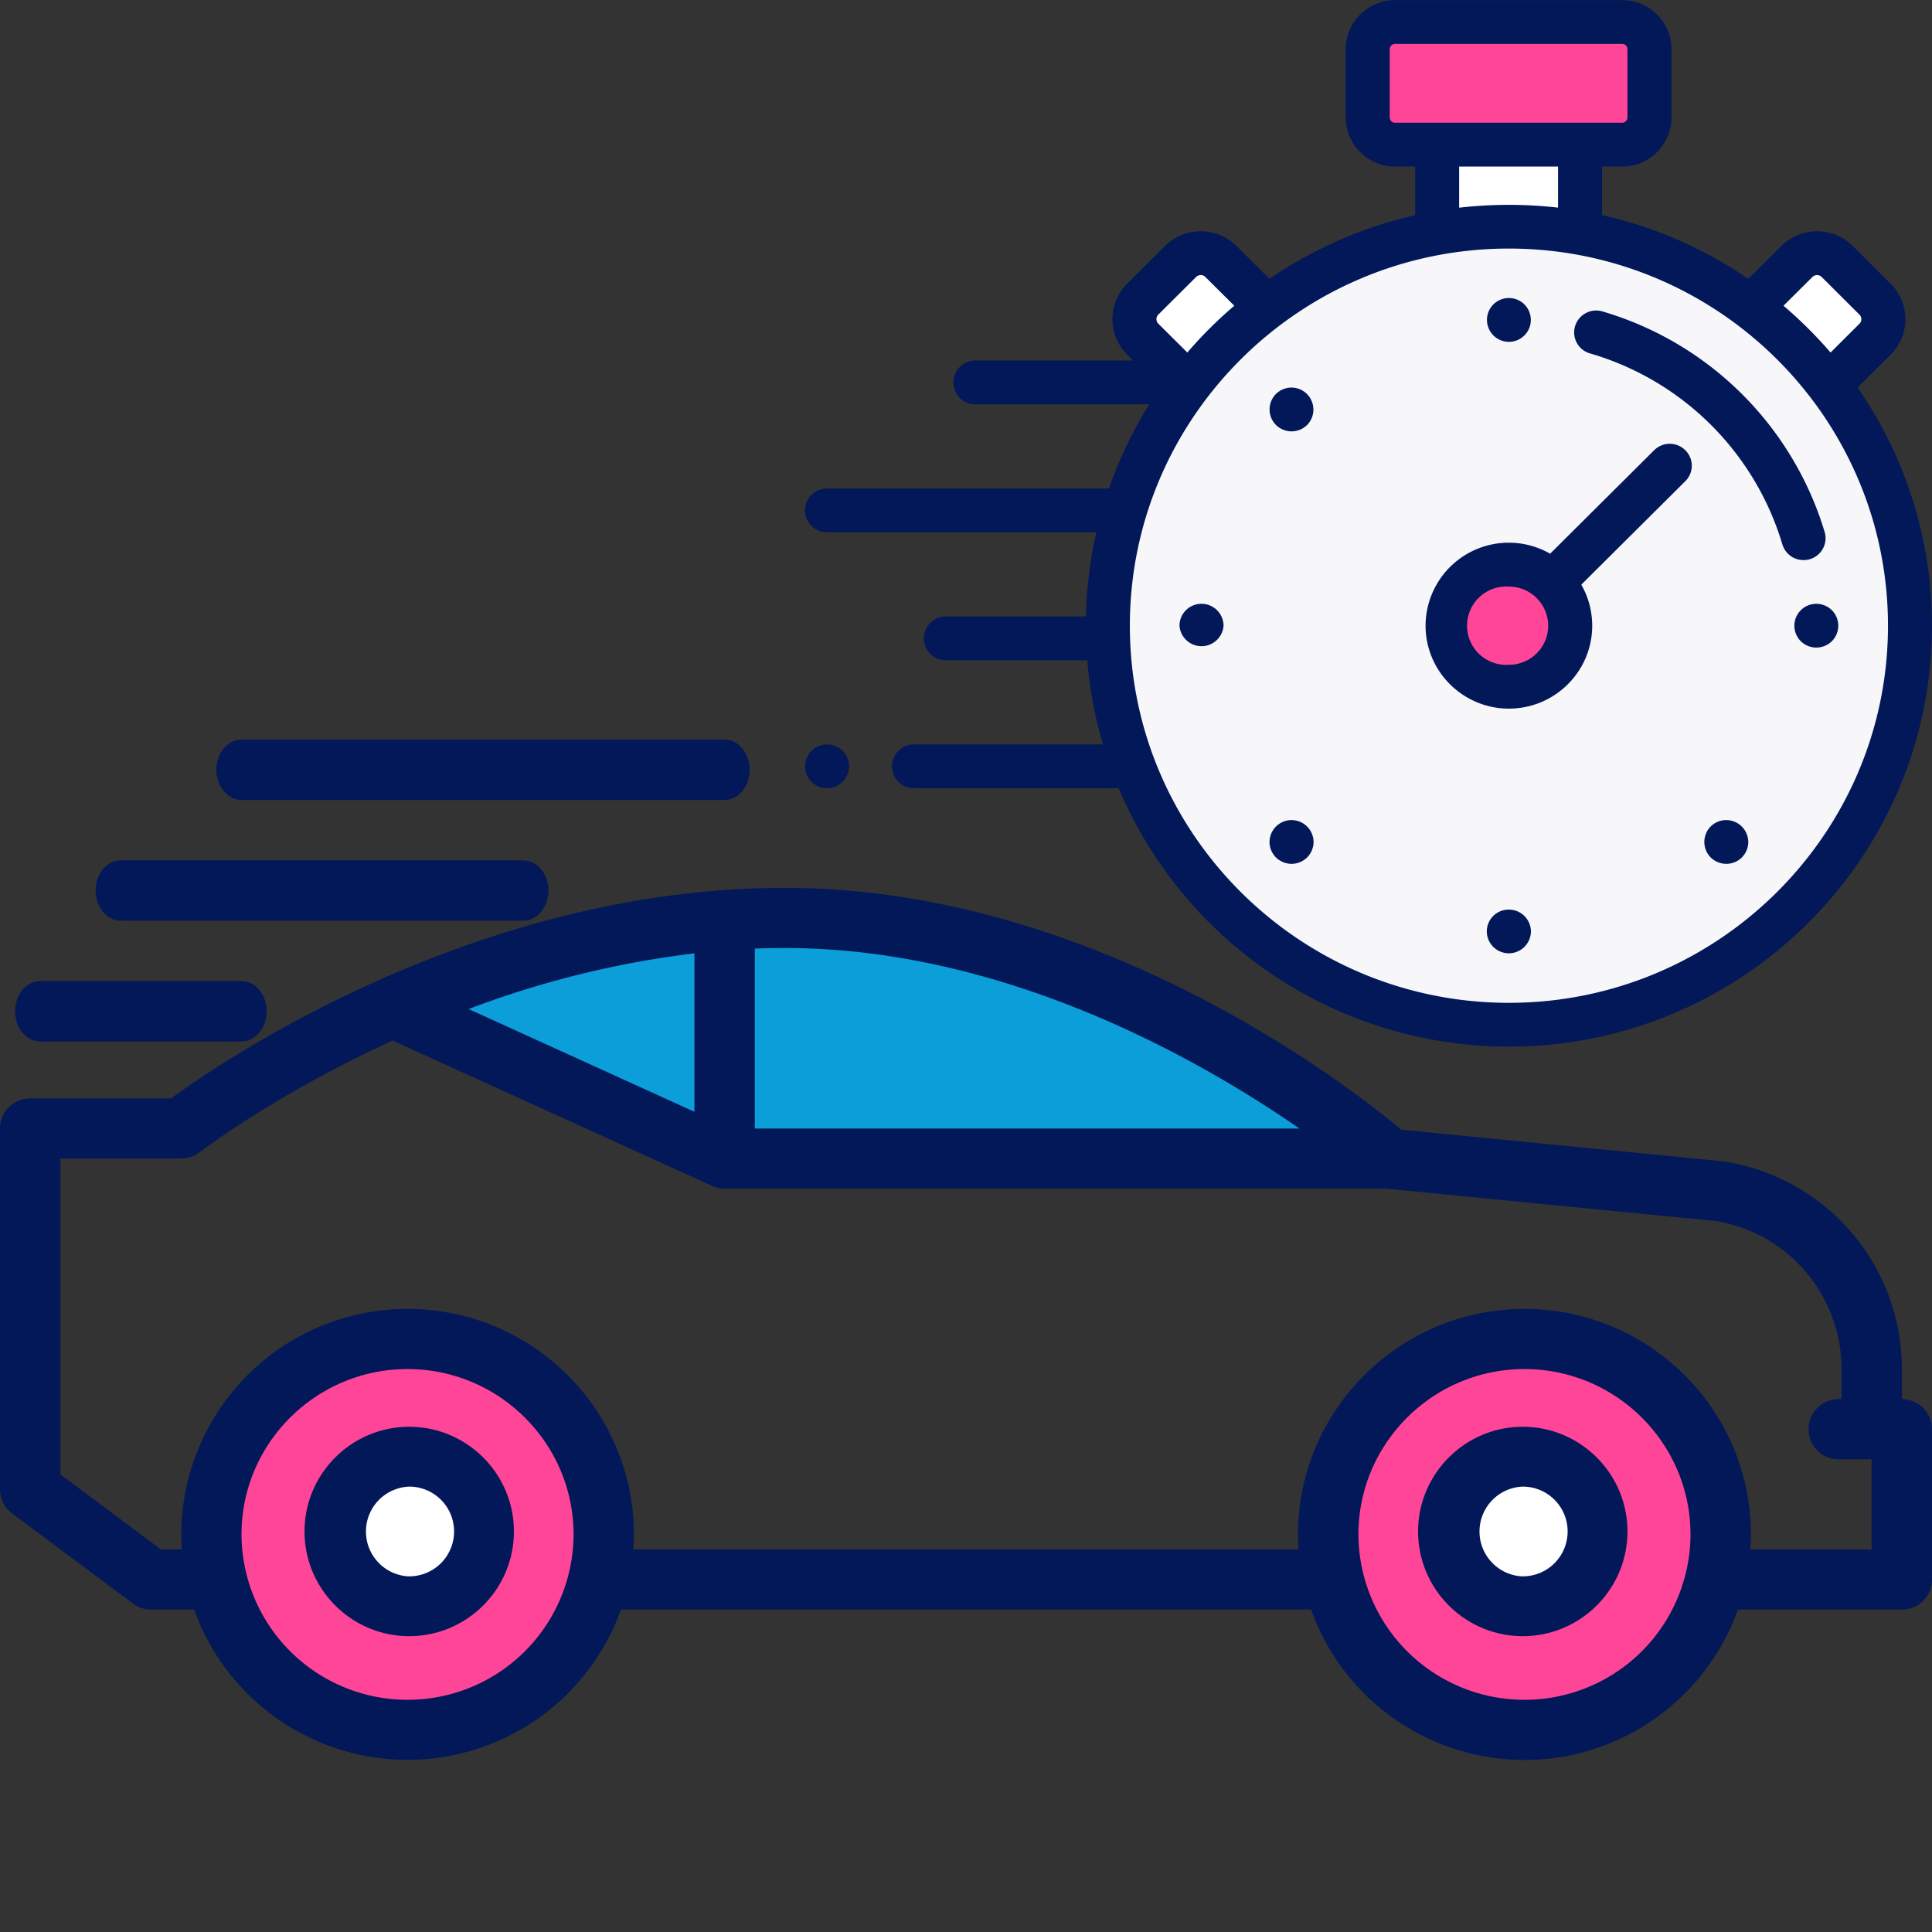 <svg xmlns="http://www.w3.org/2000/svg" width="32" height="32"><rect width="100%" height="100%" fill="#333333" stroke="none"/><g fill="none" fill-rule="evenodd"><g><g><g><g><g><g><path fill="#FFF" d="M6.778 24.105a1.26 1.26 0 110 2.522 1.26 1.26 0 010-2.522"/><path fill="#FF4597" d="M26.543 25.445a1.243 1.243 0 10-2.486 0 1.243 1.243 0 002.486 0m1.989 0c0 .258-.03.507-.09.746a3.228 3.228 0 01-6.284 0 3.232 3.232 0 116.374-.746"/><path fill="#FFF" d="M25.222 24.105a1.26 1.26 0 110 2.521 1.26 1.26 0 01-.001-2.521"/><path fill="#FF4597" d="M7.942 25.445a1.243 1.243 0 10-2.486 0 1.243 1.243 0 002.486 0m1.989 0c0 .258-.03.507-.09.746a3.228 3.228 0 01-6.284 0 3.232 3.232 0 116.374-.746"/><path fill="#0B9ED9" d="M6.463 16.56c1.52-.67 3.426-1.287 5.517-1.44v.04c.331-.026.667-.04 1.003-.04 5.518 0 10.032 3.94 10.032 3.94H11.98l-5.517-2.5z"/><path fill="#021859" d="M25.25 21.68c-2.068 0-3.75 1.675-3.75 3.735 0 .084.003.167.009.249H10.49c.005-.082.009-.165.009-.25 0-2.059-1.682-3.734-3.75-3.734a3.745 3.745 0 00-3.739 3.984h-.343L1 24.42v-5.231h2.001l.03-.002h.006l.043-.005h.004l.044-.01.003-.001.044-.014h.003c.014-.006.029-.012.042-.02h.003l.04-.023.004-.002.037-.026.004-.002c.023-.018 1.258-.963 3.196-1.849l5.29 2.407h.001a.473.473 0 00.047.02h.004c.015.006.03.01.046.013l.006.002.043.007h.009a.27.27 0 00.04.003h10.967l5.47.538a2.482 2.482 0 012.074 2.452v.497H30.5a.5.5 0 100 .996h.5v1.494h-2.01c.006-.082.01-.165.01-.25 0-2.059-1.682-3.734-3.75-3.734zm0 6.474a2.749 2.749 0 01-2.75-2.74c0-1.509 1.234-2.738 2.75-2.738S28 23.906 28 25.415a2.748 2.748 0 01-2.75 2.739zm-18.5 0A2.749 2.749 0 014 25.414c0-1.509 1.234-2.738 2.75-2.738s2.75 1.23 2.75 2.739a2.748 2.748 0 01-2.75 2.739zm1.011-11.441a15.935 15.935 0 013.741-.923v2.625l-3.74-1.702zm13.762 1.979h-9.021v-2.98c.164-.007.33-.01.496-.01 3.647 0 6.881 1.851 8.525 2.99zm9.978 4.482v-.497c0-1.7-1.216-3.14-2.893-3.432l-.02-.003-.006-.002h-.012l-.02-.004-5.34-.524c-.783-.658-5.027-4.006-10.212-4.006-5.134 0-9.341 2.885-10.164 3.487H.5c-.276 0-.5.222-.5.498v5.984l.002.035.002.016c0 .01.003.02.004.03l.004.02.007.027.006.02.01.025.007.02.012.024.01.02.013.022.013.018.015.02.015.02.015.016.02.02.013.012.026.022.006.004 2.002 1.494.004.003c.02.015.042.028.065.04l.005.003c.021.01.044.02.067.028l.005.002a.496.496 0 00.069.016l.015.002a.506.506 0 00.069.006h.714a3.755 3.755 0 007.07 0h11.43a3.754 3.754 0 007.07 0H31.5c.277 0 .5-.223.5-.498v-2.49a.498.498 0 00-.5-.498z"/><path fill="#021859" d="M6.778 26.11a.744.744 0 010-1.487.743.743 0 010 1.486m0-2.477c-.956 0-1.734.778-1.734 1.734S5.822 27.1 6.778 27.1s1.734-.778 1.734-1.734-.778-1.734-1.734-1.734m18.444 2.478a.744.744 0 010-1.487.743.743 0 010 1.486m0-2.477c-.956 0-1.734.778-1.734 1.734s.778 1.734 1.734 1.734 1.734-.778 1.734-1.734-.778-1.734-1.734-1.734"/><path fill="#FFF" d="M23.803 2.408h2.367v1.366h-2.367z"/><path fill="#FF4597" d="M23.106 2.408h3.762c.25 0 .452-.202.452-.452V.819a.452.452 0 00-.452-.452h-3.762a.452.452 0 00-.452.452v1.137c0 .25.202.452.452.452z"/><path fill="#FFF" d="M20.942 5.073l-.72-.72a.472.472 0 00-.667 0l-.627.627a.473.473 0 000 .668l.72.719 1.294-1.294zm8.101 0l.719-.72a.473.473 0 01.668 0l.626.627a.471.471 0 010 .668l-.72.719-1.293-1.294z"/><circle cx="24.992" cy="10.417" r="6.643" fill="#F7F7FA"/><circle cx="24.992" cy="10.417" r="1.016" fill="#FF4597"/><path fill="#021859" d="M26.868.002c.45 0 .817.365.817.813v1.13a.817.817 0 01-.817.814h-.333v.804c.882.197 1.7.561 2.422 1.056l.547-.544a.83.83 0 01.592-.244c.223 0 .434.086.592.244l.626.623a.824.824 0 01.245.588.824.824 0 01-.245.589l-.547.544A6.91 6.91 0 0132 10.364c0 3.844-3.144 6.971-7.008 6.971a7.019 7.019 0 01-6.464-4.28h-3.372a.363.363 0 110-.725h3.113a6.839 6.839 0 01-.26-1.394h-2.342a.364.364 0 01-.365-.363c0-.2.163-.363.365-.363h2.32c.01-.478.069-.944.172-1.394h-4.461a.364.364 0 01-.365-.362c0-.2.164-.363.365-.363h4.67c.17-.492.395-.959.667-1.394h-2.852a.364.364 0 110-.726h2.584l-.096-.096a.829.829 0 010-1.177l.626-.624a.833.833 0 01.592-.243c.223 0 .433.086.591.243l.547.544a6.994 6.994 0 012.412-1.053v-.806h-.333a.816.816 0 01-.817-.813V.815c0-.448.367-.813.817-.813zm-1.876 4.115c-3.462 0-6.278 2.802-6.278 6.247 0 3.444 2.816 6.246 6.278 6.246 3.462 0 6.279-2.802 6.279-6.246 0-3.445-2.817-6.247-6.279-6.247zm0 10.949a.365.365 0 01.365.363.366.366 0 01-.622.256.361.361 0 01.257-.619zm3.6-1.483a.366.366 0 01.365.362.363.363 0 01-.364.363.373.373 0 01-.259-.106.366.366 0 010-.513.369.369 0 01.259-.106zm-7.2 0a.366.366 0 01.365.362c0 .096-.04.19-.107.257-.068.067-.162.106-.258.106s-.19-.039-.258-.106a.365.365 0 01-.107-.257.366.366 0 01.365-.362zm-7.694-1.253a.37.37 0 01.258.106.368.368 0 01.107.257.367.367 0 01-.365.363.363.363 0 110-.726zm13.7-4.873a.366.366 0 01.516 0 .36.36 0 010 .513l-1.723 1.714c.115.2.181.433.181.68 0 .757-.619 1.373-1.38 1.373-.76 0-1.38-.616-1.38-1.373a1.378 1.378 0 012.063-1.193zm-2.406 2.259a.649.649 0 100 1.295c.36 0 .651-.29.651-.647a.65.65 0 00-.65-.648zm-5.091.285a.365.365 0 01.365.363.366.366 0 01-.73 0 .363.363 0 01.365-.363zm10.183 0a.37.37 0 01.258.106.368.368 0 01.106.257.368.368 0 01-.106.256c-.068.067-.162.106-.258.106s-.19-.039-.258-.106a.363.363 0 01.258-.619zm-3.615-4.857l.072.014a5.448 5.448 0 013.681 3.653.363.363 0 01-.35.466.365.365 0 01-.35-.259 4.695 4.695 0 00-3.188-3.165.361.361 0 01-.246-.45.365.365 0 01.453-.245zm-5.077 1.275a.365.365 0 01.258.62c-.068.067-.162.106-.258.106s-.19-.039-.258-.106a.365.365 0 010-.514.37.37 0 01.258-.106zm8.704-1.863a.11.11 0 00-.076.031l-.48.477c.28.238.54.497.78.775l.478-.477a.105.105 0 000-.151l-.626-.624a.108.108 0 00-.076-.03zm-10.207 0c-.02 0-.05.005-.077.031l-.626.623a.107.107 0 000 .152l.48.477a7.03 7.03 0 01.778-.775l-.48-.477a.102.102 0 00-.075-.031zm5.103.38a.363.363 0 11-.257.619.363.363 0 010-.513.367.367 0 01.257-.106zm.814-2.177h-1.638v.681a7.222 7.222 0 011.638-.001v-.68zM26.868.727h-3.762a.089.089 0 00-.088.088v1.13c0 .049.04.088.088.088h3.762c.048 0 .088-.04.088-.087V.815a.089.089 0 00-.088-.088z"/><path fill="#021859" fill-rule="nonzero" d="M4 16.25c.23 0 .417.224.417.5 0 .251-.155.459-.355.495L4 17.25H.667c-.23 0-.417-.224-.417-.5 0-.251.154-.459.355-.495l.062-.005H4zm4.667-2c.23 0 .416.224.416.5 0 .251-.154.459-.355.495l-.061.005H2c-.23 0-.417-.224-.417-.5 0-.251.155-.459.355-.495L2 14.25h6.667zm3.333-2c.23 0 .417.224.417.5 0 .251-.155.459-.355.495L12 13.25H4c-.23 0-.417-.224-.417-.5 0-.251.155-.459.355-.495L4 12.25h8z"/></g></g></g></g></g></g></g></svg>